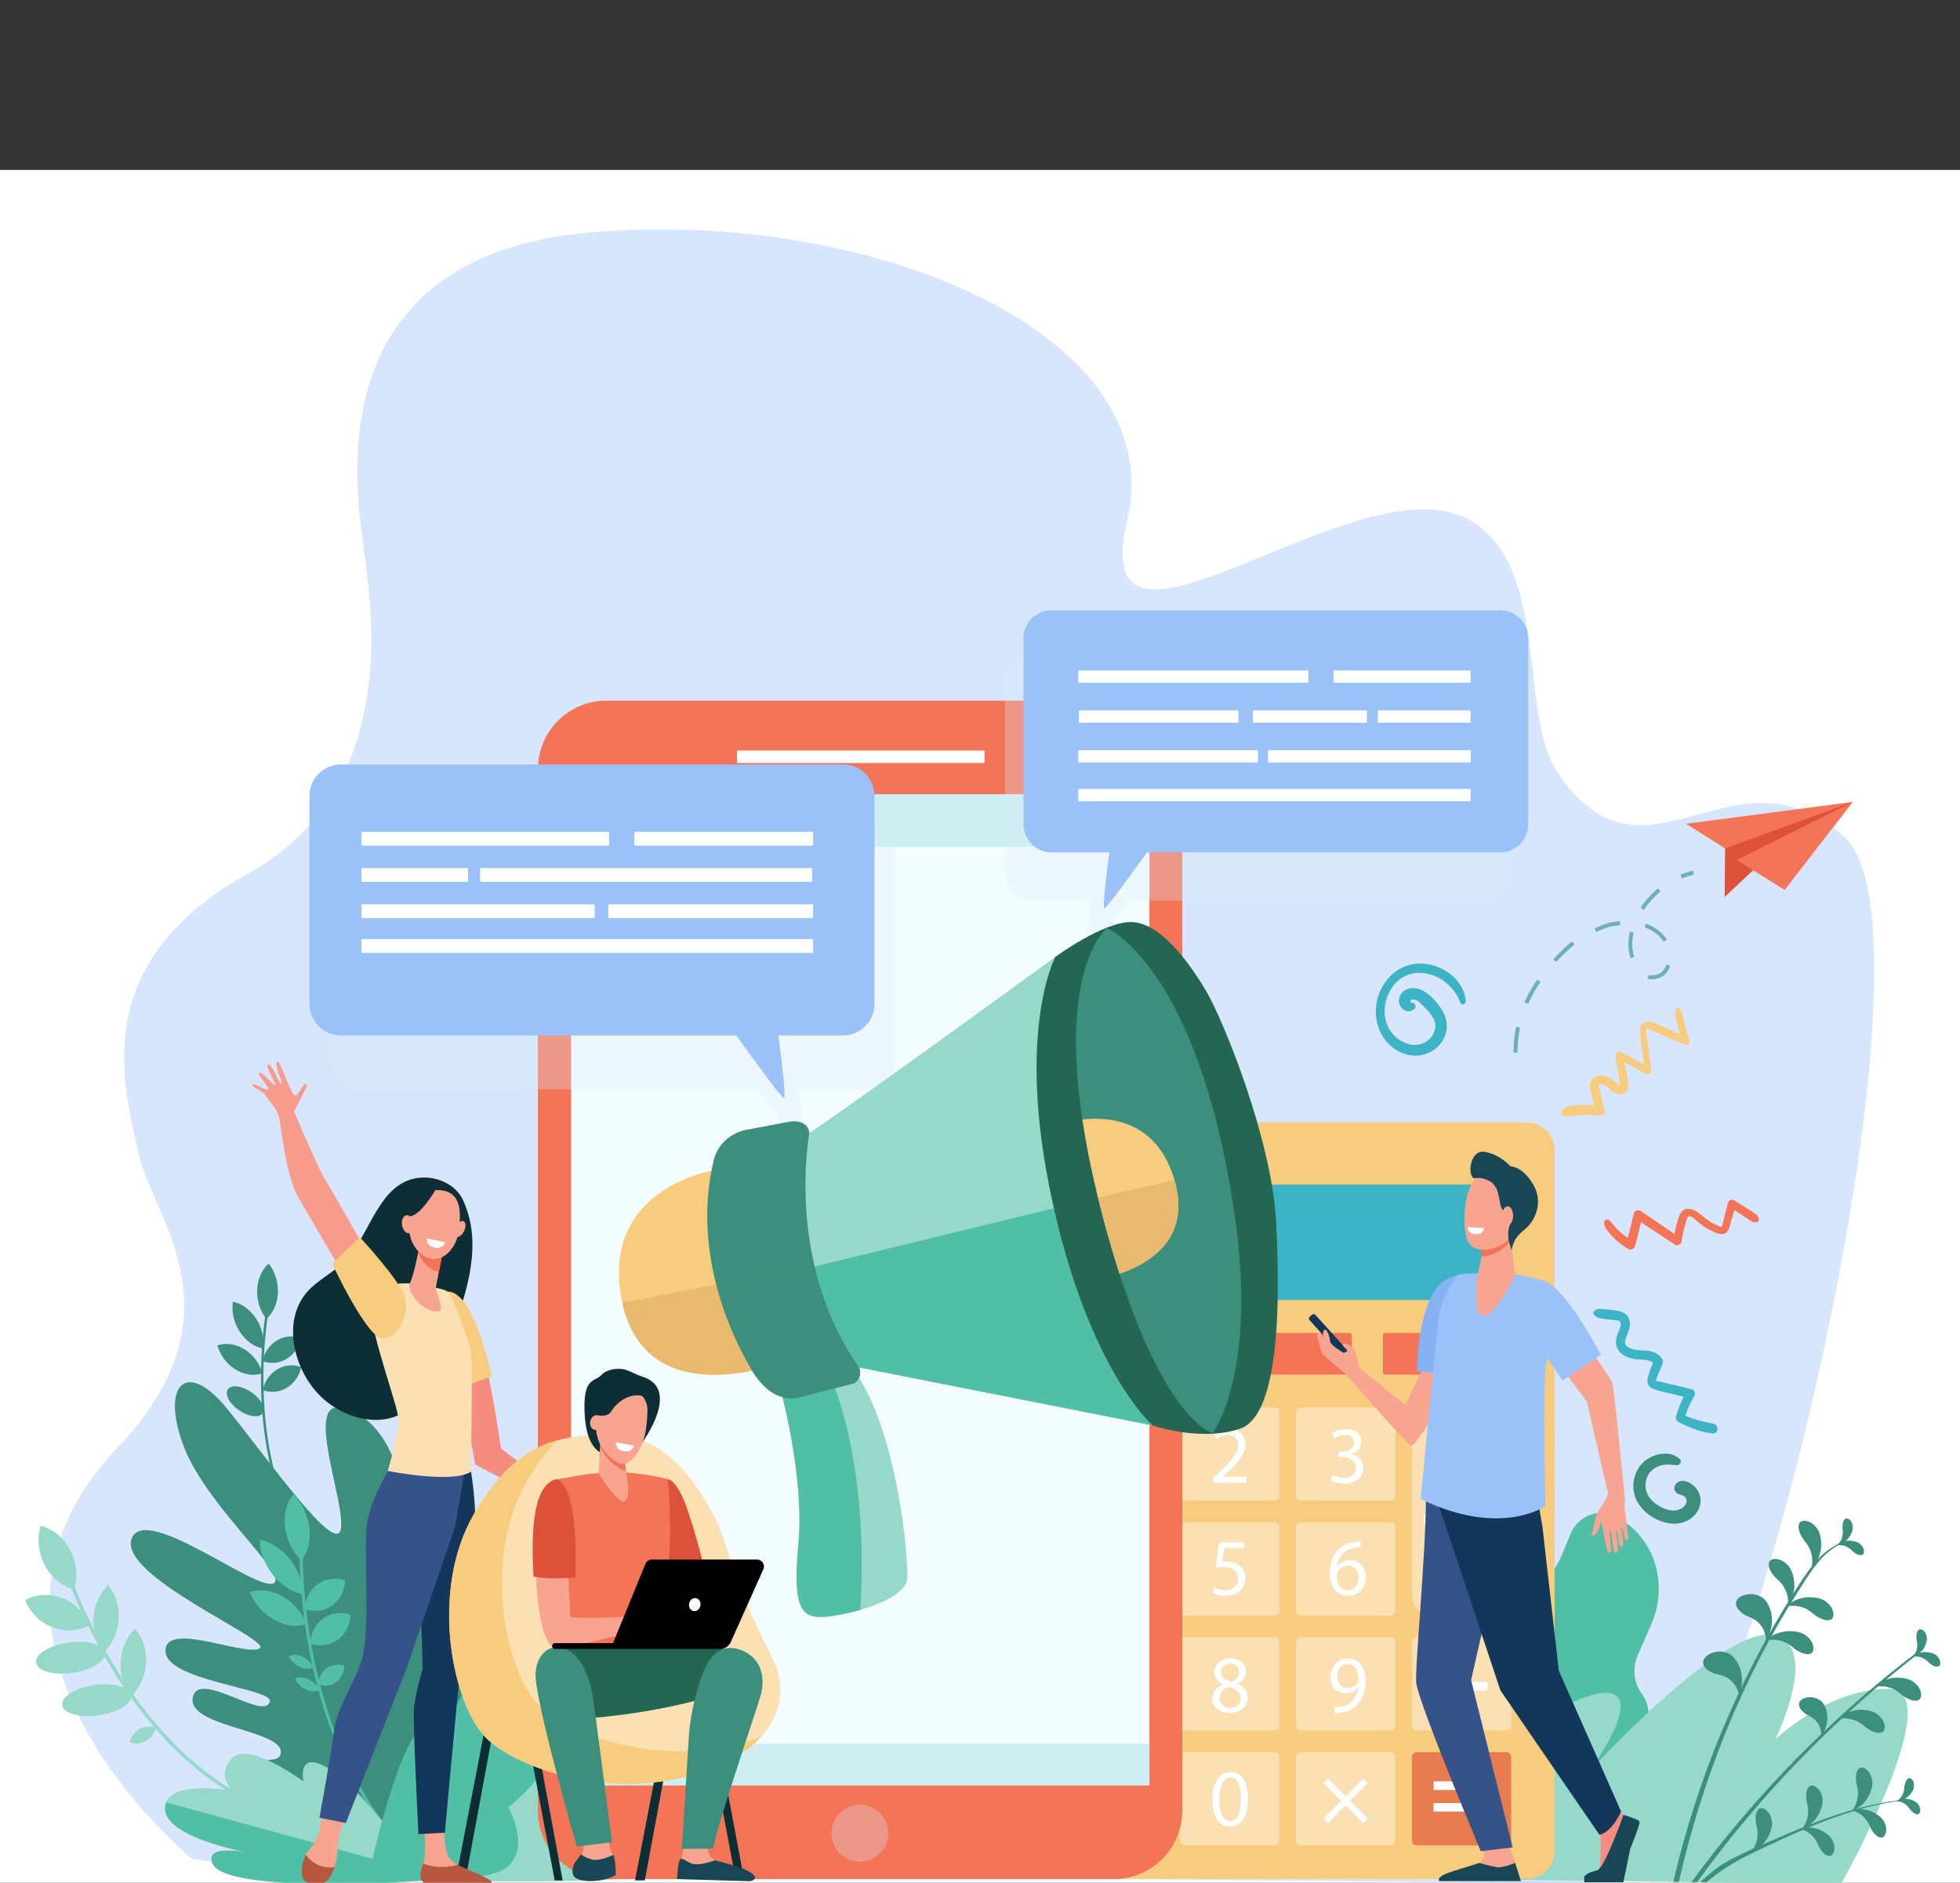 <?xml version="1.0" encoding="UTF-8"?>
<!-- Generator: Adobe Illustrator 25.3.1, SVG Export Plug-In . SVG Version: 6.00 Build 0)  -->
<svg xmlns="http://www.w3.org/2000/svg" xmlns:xlink="http://www.w3.org/1999/xlink" version="1.1" id="Layer_1" x="0px" y="0px" viewBox="0 0 2670 2565" style="enable-background:new 0 0 2670 2565;" xml:space="preserve">
<rect x="0" y="0" width="2670" height="2565" fill="#333333" stroke="none"/>
<style type="text/css">
	.st0{fill:#FFFFFF;}
	.st1{opacity:0.4;fill:#9BC1F9;}
	.st2{fill:#3C8F7C;}
	.st3{fill:#96D9C9;}
	.st4{fill:#50BFA5;}
	.st5{fill:#0E2E35;}
	.st6{fill:#F7CC7F;}
	.st7{fill:#F47458;}
	.st8{fill:#3CB4C5;}
	.st9{fill:#F79C8D;}
	.st10{fill:#F48C7F;}
	.st11{fill:#F7A491;}
	.st12{fill:#13375B;}
	.st13{fill:#355389;}
	.st14{fill:#FAE0B2;}
	.st15{fill:#B75742;}
	.st16{opacity:0.5;fill:#3CB4C5;}
	.st17{fill:#E87B50;}
	.st18{fill:#F3FCFF;}
	.st19{opacity:0.3;fill:#DAEEF7;}
	.st20{opacity:0.2;fill:#3CB4C5;}
	.st21{fill:#9BC1F9;}
	.st22{fill:#E8BA70;}
	.st23{fill:#256653;}
	.st24{opacity:0.3;fill:#3C8F7C;}
	.st25{fill:#DD513A;}
	.st26{fill:#6DB1B5;}
	.st27{fill:#86B1F2;}
	.st28{fill:#184655;}
	.st29{fill:#F8A492;}
</style>
<rect x="-120" y="231.5" class="st0" width="3161" height="2376"></rect>
<g>
	<path class="st1" d="M804.3,316.6c386-33.3,790.7,140.3,731.2,391.9c-59.5,251.7,318-89.4,468.7,1.3   c107.3,64.6,64.4,261.2,116.3,340.5c119,181.7,240.6-47.1,392.1,90.2c151.4,137.3-158.6,1418.5-316.8,1425.6l-1804.2-16.3   L262,2532.5c0,0-358.1-291.4-101.9-560.3c173.2-181.8,48.6-313.8,29.7-397c-21.6-95.6-72.1-262.4,147.8-384.9   s163.1-388.9,157.7-444.1C489.9,691,418.3,349.9,804.3,316.6L804.3,316.6z"></path>
	<g>
		<g>
			<path class="st2" d="M420,2112.2c-48.1-71.7-59.7-159.9-61-221.3c-1.4-66.6,8.7-116.9,8.8-117.4l-3.3-1.1     c-0.1,0.5-10.3,51.2-8.9,118.3c1.3,62,13.1,151.1,61.7,223.7L420,2112.2z"></path>
		</g>
		<g>
			<path class="st2" d="M378.6,1760.9c-0.6,15.1-6.6,28-15.6,36.1c-8.3-10.2-13.3-24.4-12.7-39.5c0.6-15.1,6.6-28,15.6-36.1     C374.2,1731.6,379.1,1745.8,378.6,1760.9z"></path>
		</g>
		<g>
			<path class="st2" d="M349.1,1796.8c8.2,12.8,11.1,27.5,9.1,40.5c-11.9-2.5-23.6-10.6-31.8-23.4c-8.2-12.8-11.1-27.5-9.1-40.5     C329.2,1775.9,340.9,1784,349.1,1796.8z"></path>
		</g>
		<g>
			<path class="st2" d="M333.1,1838.3c12.3,7.6,20.8,19.7,24.4,32.7c-11.3,3.8-24.7,2.2-36.9-5.4c-12.3-7.6-20.8-19.7-24.4-32.7     C307.4,1829.2,320.9,1830.7,333.1,1838.3z"></path>
		</g>
		<g>
			
				<ellipse transform="matrix(0.568 -0.823 0.823 0.568 -1426.71 1099.893)" class="st2" cx="334.2" cy="1908.8" rx="14.9" ry="28.7"></ellipse>
		</g>
		<g>
			<path class="st2" d="M377.3,1826.2c10.4-6.3,22.4-7,32.7-3.1c-2.3,11.5-9.1,21.9-19.6,28.2c-10.4,6.3-22.4,7-32.7,3.1     C360,1842.9,366.8,1832.5,377.3,1826.2z"></path>
		</g>
		<g>
			<path class="st2" d="M377.5,1865.6c10.4-6.3,22.4-7,32.7-3.1c-2.3,11.5-9.1,21.9-19.6,28.2c-10.4,6.3-22.4,7-32.7,3.1     C360.3,1882.4,367.1,1871.9,377.5,1865.6z"></path>
		</g>
	</g>
	<g>
		<g>
			<path class="st3" d="M370.4,2464.2C269.7,2427.5,199.2,2340,157.8,2273c-44.9-72.7-66.2-137.5-66.4-138.2l-4.5,1.8     c0.2,0.7,21.7,66,66.9,139.2c41.8,67.6,113,156.1,215.1,193.2L370.4,2464.2z"></path>
		</g>
		<g>
			<path class="st3" d="M95.3,2111.2c9.2,17.3,10.8,36.9,5.9,54c-16-3.9-30.9-15.2-40.1-32.5c-9.2-17.3-10.8-36.9-5.9-54     C71.2,2082.6,86.1,2094,95.3,2111.2z"></path>
		</g>
		<g>
			<path class="st3" d="M85.4,2177.4c17.5,6.9,30.4,20.7,36.6,36.9c-15,7.9-33.5,9.3-51.1,2.4c-17.5-6.9-30.4-20.7-36.6-36.9     C49.4,2171.9,67.9,2170.5,85.4,2177.4z"></path>
		</g>
		<g>
			
				<ellipse transform="matrix(0.99 -0.141 0.141 0.99 -317.746 36.189)" class="st3" cx="96.3" cy="2258.4" rx="47.4" ry="20.8"></ellipse>
		</g>
		<g>
			
				<ellipse transform="matrix(0.99 -0.141 0.141 0.99 -325.558 41.783)" class="st3" cx="131.8" cy="2316.3" rx="47.4" ry="20.8"></ellipse>
		</g>
		<g>
			<path class="st3" d="M127.2,2205.5c1-18.3,8.6-34.7,19.8-46c10,10.9,15.7,27.1,14.7,45.4c-1,18.3-8.6,34.7-19.8,46     C131.9,2240,126.1,2223.7,127.2,2205.5z"></path>
		</g>
		<g>
			<path class="st3" d="M164.3,2265.3c0.8-18.3,8.1-34.9,19.2-46.3c10.1,10.7,16.2,26.8,15.4,45.1c-0.8,18.3-8.1,34.9-19.2,46.3     C169.5,2299.7,163.5,2283.6,164.3,2265.3z"></path>
		</g>
		<g>
			<path class="st3" d="M190.6,2355.3c7.2-3.8,15-3.9,21.7-1c-2,7.5-7,14.1-14.1,17.9c-7.2,3.8-15,3.9-21.7,1     C178.5,2365.7,183.4,2359.1,190.6,2355.3z"></path>
		</g>
	</g>
	<path class="st2" d="M612.1,2367.1c0,0,78.4-173,52.2-211.6c-36.2-53.3-81.2,110.4-83.4,96c-20.7-135.9-16.4-307.2-113.4-333.2   c-55.1-14.8,3.6,128-3.2,164.8c-6.8,36.8-98.5-94.5-155-164c-56.5-69.5-91.1-31.1-58.3,53.1c31.7,81.5,146.3,177,120.7,185.2   c-25.7,8.2-169.6-105.4-191.3-63.5c-26.6,51.3,195.1,141.9,172.9,152.1c-22.2,10.2-127.9-37.8-127.9,3.1s146,51.1,142.2,68.7   c-6.1,28.6-97.8-44.6-105-4.9c-7.3,40.6,124.5,43.7,119.9,75.4c-2.6,18.3-35.8-0.9-41.8,24.2c-13.7,57.2,194,137.4,194,137.4   L612.1,2367.1z"></path>
	<path class="st3" d="M746.8,2405.2c31.5,14.8,23,51.4,23,51.4s85.5-66.7,117.4-27.8c32,39,15.2,115.3-22.3,127.7   c-37.5,12.4-363.5,3.7-363.5,3.7S718.4,2391.9,746.8,2405.2z"></path>
	<g>
		<g>
			<g>
				<path class="st4" d="M530.4,2499.3l3-2.6c-68.5-83.4-97.7-188-110.2-261.1c-13.5-79.3-10.8-139.5-10.8-140.1l-4.2-0.7      c0,0.6-2.8,61.3,10.8,141C431.7,2309.5,461.2,2415,530.4,2499.3z"></path>
			</g>
			<g>
				<path class="st4" d="M421.6,2082.3c2,18-2.6,33.6-11.6,43.6c-11.5-11.8-19.8-28.5-21.8-46.5c-2-18,2.6-33.6,11.6-43.6      C411.3,2047.6,419.6,2064.3,421.6,2082.3z"></path>
			</g>
			<g>
				<path class="st4" d="M394.9,2124.2c11.7,14.9,17.8,32.3,17.8,47.8c-14.2-2.5-29.3-11.7-41-26.5c-11.7-14.9-17.8-32.3-17.8-47.8      C368.1,2100.2,383.2,2109.4,394.9,2124.2z"></path>
			</g>
			<g>
				<path class="st4" d="M383.9,2174.3c15.5,8.6,27.6,22.7,34.1,37.9c-12.4,4.9-28.2,3.6-43.7-4.9c-15.5-8.6-27.6-22.6-34.1-37.9      C352.5,2164.5,368.3,2165.8,383.9,2174.3z"></path>
			</g>
			<g>
				<path class="st4" d="M411.7,2256.8c6.7,3.1,12.2,8.7,15.3,14.9c-5,2.5-11.6,2.5-18.3-0.6c-6.7-3.1-12.2-8.7-15.3-14.9      C398.4,2253.7,405,2253.7,411.7,2256.8z"></path>
			</g>
			<g>
				<path class="st4" d="M420.1,2287.6c6.7,3.1,12.2,8.7,15.3,14.9c-5,2.5-11.6,2.5-18.3-0.6c-6.7-3.1-12.2-8.7-15.3-14.9      C406.8,2284.4,413.4,2284.5,420.1,2287.6z"></path>
			</g>
			<g>
				<path class="st4" d="M432.8,2158.1c11-7.9,24.6-9.3,37.3-5.1c-0.6,13.7-6.6,26.5-17.6,34.3c-11,7.9-24.6,9.3-37.3,5.1      C415.8,2178.7,421.8,2166,432.8,2158.1z"></path>
			</g>
			<g>
				<path class="st4" d="M440.1,2205c11-7.9,24.6-9.3,37.3-5.1c-0.6,13.7-6.6,26.5-17.6,34.3s-24.6,9.3-37.3,5.1      C423.1,2225.6,429.1,2212.9,440.1,2205z"></path>
			</g>
			<g>
				<path class="st4" d="M444.9,2272.7c7.1-5.1,16-6,24.3-3.3c-0.4,8.9-4.3,17.2-11.4,22.4c-7.1,5.1-16,6-24.3,3.3      C433.9,2286.2,437.8,2277.9,444.9,2272.7z"></path>
			</g>
		</g>
	</g>
	<path class="st4" d="M582.1,2561.9c0,0-100.1-128.6-142-148.2c-44.6-21-5.9,51.7-5.9,51.7s-95.4-93.7-117.8-70.3   c-22.4,23.4,1.5,45.3,1.5,45.3s-79.9-14.8-91.5,15.1c-17.9,46,113.4,68.8,113.4,68.8s-62.9-13.8-50.3,14.7   C308.5,2581.9,582.1,2561.9,582.1,2561.9z"></path>
	<path class="st3" d="M226.4,2455.5c11.6-29.9,91.5-15.1,91.5-15.1s-23.9-21.9-1.5-45.3c22.4-23.4,97,31.8,97,31.8   s-11.6-50.8,44.5-10.8c40.1,28.5,117.4,134.9,117.4,134.9L226.4,2455.5z"></path>
	<g>
		<g>
			<path class="st4" d="M501.4,2560c0,0,159.5,11.3,190.6-17.3c31.1-28.6,0.2-80.3,0.2-80.3s54.7-43.3,53.9-71.5     c-0.9-28.3-36.5-13.9-36.5-13.9s60.5-77.8,46.1-92.6c-26.7-27.6-96.6,53.3-96.6,53.3s20.7-38.5-1.1-44.6     c-33-9.2-57.3,85.7-57.3,85.7s6.2-37.5-16.6-32.5C543.4,2355.2,501.4,2560,501.4,2560z"></path>
		</g>
	</g>
	<polygon class="st5" points="633.9,2561.8 620.6,2561.8 670.4,2303.2 681.5,2305.3  "></polygon>
	<path class="st4" d="M2126.9,2120.2l12.9-31.2c10-23,35.6-33.9,57.1-24.5l0,0c54.3,23.8,77.9,90,52.7,147.9l-18.4,42.3   c-8.1,18.5-5.3,38.9,5.6,53.3c9.9,13.1,11.5,31.2,4.6,47l-9.7,22.3c-10.5,24.2-31,42-55.2,49.4c-14.2,4.3-26.7,15-33.3,30.2   l-13.7,31.6c-15.2,34.9-54.1,51.6-86.8,37.3l-18.7-8.2c-32.8-14.4-47-54.3-31.8-89.2l0,0c24.6-41.8,22.6-72.9,13.9-94.1   c-12.8-31.1-12.7-66.9,1.2-98.7l1.9-4.5c14.6-33.6,42.8-58.7,76.5-69.4C2100.5,2156.9,2116,2145.3,2126.9,2120.2z"></path>
	<path class="st3" d="M1892.9,2558.9c26.4-34.3,172.8-216.4,267-247c104-33.8,6,100.4,6,100.4s184.5-202.5,252.2-184.2   c62.1,16.7,0,142.2,0,142.2s69.9-69.5,154.7-69.5c82.5,0-57.3,252.7-64.8,265.9L1892.9,2558.9z"></path>
	<g>
		<g>
			<path class="st2" d="M2448.8,2169.2c-75.4,118.1-130.3,255.2-161.8,394.7l-7.5-0.1c31.3-136.5,88.2-274.7,163.4-392.7     c17.5-27.4,36.4-60,69.1-70.7c0.6-0.2,0.9,0.8,0.3,1C2482.5,2112.7,2465.2,2143.5,2448.8,2169.2z"></path>
		</g>
		<g>
			<path class="st2" d="M2304.2,2564.1c84.2-115,187.6-222.4,309.4-314.8c1.2-0.9,2.9,1.2,1.6,2.1     c-115.5,89.1-217.3,193.8-303.3,312.7L2304.2,2564.1z"></path>
		</g>
		<path class="st2" d="M2455.7,2095.9c1.9,2.9,9.4,10.3,11.6,20.1c2.9,9.3,0.6,21,0.4,20.6c-0.6,0.2,8.6-7.5,11.5-19.9    c3.7-11.8,1.1-28.3-3.5-33.7c-8-12.3-21.9-13.6-24.6-7.6C2448.2,2081.3,2451.8,2089.4,2455.7,2095.9z"></path>
		<path class="st2" d="M2473.7,2201.4c-2.8-2-10.1-9.6-19.8-12c-9.2-3.1-20.9-1-20.5-0.8c-0.2,0.6,7.7-8.5,20-11.1    c11.9-3.5,28.2-0.6,33.5,4.2c12.1,8.2,13.1,22.2,7.1,24.8C2488.1,2209.2,2480.1,2205.4,2473.7,2201.4z"></path>
		<path class="st2" d="M2446.5,2247.6c-2.8-2-10.1-9.6-19.8-12c-9.2-3.1-20.9-1-20.5-0.8c-0.2,0.6,7.7-8.5,20-11.1    c11.9-3.5,28.2-0.6,33.5,4.2c12.1,8.2,13.1,22.2,7.1,24.8C2460.9,2255.4,2452.9,2251.6,2446.5,2247.6z"></path>
		<path class="st2" d="M2543.6,2354.8c-2.8-2-10.1-9.6-19.8-12c-9.2-3.1-20.9-1-20.5-0.8c-0.2,0.6,7.7-8.5,20-11.1    c11.9-3.5,28.2-0.6,33.5,4.2c12.1,8.2,13.1,22.2,7.1,24.8C2558,2362.7,2550,2358.8,2543.6,2354.8z"></path>
		<path class="st2" d="M2593.2,2311c-2.8-2-10.1-9.6-19.8-12c-9.2-3.1-20.9-1-20.5-0.8c-0.2,0.6,7.7-8.5,20-11.1    c11.9-3.5,28.2-0.6,33.5,4.2c12.1,8.2,13.1,22.2,7.1,24.8C2607.6,2318.8,2599.6,2315,2593.2,2311z"></path>
		<path class="st2" d="M2417.6,2148.2c2.4,2.5,10.9,8.7,14.6,18.1c4.4,8.7,3.9,20.6,3.6,20.2c-0.5,0.3,7.3-8.8,8.2-21.5    c1.8-12.3-3.3-28.1-8.8-32.8c-9.8-10.9-23.7-9.9-25.4-3.6C2407.9,2135,2412.7,2142.4,2417.6,2148.2z"></path>
		<path class="st2" d="M2377.6,2200.6c3.4,1.8,15.1,5,21.1,13.9c6.7,7.9,7.5,21.3,7.1,21c-0.6,0.6,8.4-13,8-27.5    c0.8-14.5-7.7-29.9-15.3-32.8c-14-7.9-31.9-0.9-33.4,6.9C2363.4,2190.1,2370.6,2196.2,2377.6,2200.6z"></path>
		<path class="st2" d="M2335.5,2280c3.6,1.2,15.8,2.4,23.1,10.1c7.9,6.6,11,19.7,10.5,19.5c-0.5,0.7,6.1-14.2,3.3-28.4    c-1.6-14.4-12.6-28.2-20.6-29.7c-15.1-5.5-31.6,4.5-31.7,12.5C2319.7,2272,2327.8,2276.9,2335.5,2280z"></path>
		<path class="st2" d="M2460.1,2335.3c2.6,1.7,12,5,16.3,12.5c5,6.8,4.9,17.8,4.6,17.5c-0.5,0.4,7.6-10.1,8.1-21.9    c1.5-11.7-4.6-24.8-10.6-27.5c-10.9-7.3-25.9-2.5-27.5,3.7C2449.2,2325.9,2454.7,2331.4,2460.1,2335.3z"></path>
		<path class="st2" d="M2525,2114.5c-1.6-1.3-5.6-6.1-11.2-8c-5.3-2.3-12.3-1.5-12.1-1.4c-0.2,0.3,4.9-4.7,12.3-5.7    c7.2-1.5,16.7,0.9,19.7,3.9c6.8,5.4,6.8,13.7,3.1,15C2533.2,2119.8,2528.6,2117.2,2525,2114.5z"></path>
		<path class="st2" d="M2509.9,2080.8c0.1,2.1,1.4,8.2-0.6,13.8c-1.5,5.6-6.3,10.7-6.3,10.4c-0.4-0.1,6.7-1,12-6.3    c5.6-4.8,9.5-13.8,8.9-18c-0.1-8.7-6.7-13.7-9.9-11.6C2510.7,2071.1,2510,2076.3,2509.9,2080.8z"></path>
		<path class="st2" d="M2628.9,2266.3c-1.6-1.3-5.6-6.1-11.2-8c-5.3-2.3-12.3-1.5-12.1-1.4c-0.2,0.3,4.9-4.7,12.3-5.7    c7.2-1.5,16.7,0.9,19.7,3.9c6.8,5.4,6.8,13.7,3.1,15C2637.1,2271.6,2632.5,2269,2628.9,2266.3z"></path>
		<path class="st2" d="M2610.7,2232.3c0.2,2,2.1,8,0.6,13.8c-1,5.7-5.4,11.2-5.4,10.9c-0.4,0,6.6-1.6,11.5-7.3    c5.2-5.2,8.3-14.6,7.4-18.7c-0.8-8.7-7.8-13.1-10.8-10.8C2610.7,2222.5,2610.4,2227.8,2610.7,2232.3z"></path>
	</g>
	<path class="st2" d="M2528.6,2428.2c0.5,3.2,3.8,12.4,1.8,21.5c-1.2,9-7.7,17.8-7.8,17.4c-0.6,0,10.2-2.9,17.4-12.1   c7.8-8.5,12.1-23.3,10.3-29.7c-1.8-13.5-13-20-17.6-16.1C2528,2413,2527.9,2421.2,2528.6,2428.2z"></path>
	<path class="st2" d="M2460.8,2452.6c0.5,3.2,3.8,12.4,1.8,21.5c-1.2,9-7.7,17.8-7.8,17.4c-0.6,0,10.2-2.9,17.4-12.1   c7.8-8.5,12.1-23.3,10.3-29.7c-1.8-13.5-13-20-17.6-16.1C2460.2,2437.4,2460.1,2445.6,2460.8,2452.6z"></path>
	<path class="st2" d="M2391.9,2483.4c0.5,3.2,3.8,12.4,1.8,21.5c-1.2,9-7.7,17.8-7.8,17.4c-0.6,0,10.2-2.9,17.4-12.1   c7.8-8.5,12.1-23.3,10.3-29.7c-1.8-13.5-13-20-17.6-16.1C2391.3,2468.2,2391.2,2476.4,2391.9,2483.4z"></path>
	<path class="st2" d="M2548.9,2491.8c-1.4-2.6-4.1-11.2-10.6-16.8c-5.9-5.9-15.6-8.8-15.4-8.5c-0.4,0.3,9.1-3.5,19.6-0.8   c10.4,1.9,21.8,10.4,24.1,16.1c6.1,10.9,1.6,22-4,21.7C2556.9,2503.3,2552.2,2497.3,2548.9,2491.8z"></path>
	<path class="st2" d="M2478.3,2516.8c-1.4-2.6-4.1-11.2-10.6-16.8c-5.9-5.9-15.6-8.8-15.4-8.5c-0.4,0.3,9.1-3.5,19.6-0.8   c10.4,1.9,21.8,10.4,24.1,16.1c6.1,10.9,1.6,22-4,21.7C2486.3,2528.4,2481.7,2522.4,2478.3,2516.8z"></path>
	<path class="st2" d="M2602.6,2466c-1.2-1.5-4-6.5-8.9-9.1c-4.5-2.9-11-3.5-10.8-3.3c-0.2,0.3,5.3-3.4,12.2-3.1   c6.8-0.2,15.1,3.6,17.3,6.9c5.3,6.1,3.9,13.6,0.3,14.2C2609.1,2472.2,2605.4,2469,2602.6,2466z"></path>
	<path class="st2" d="M2594.4,2432.7c-0.3,1.9-0.1,7.7-2.8,12.5c-2.3,4.9-7.5,8.7-7.5,8.4c-0.3-0.1,6.3,0.2,12-3.8   c5.9-3.4,10.9-11,11.1-14.9c1.4-7.9-3.8-13.6-7.1-12.2C2596.8,2424,2595.3,2428.6,2594.4,2432.7z"></path>
	<path class="st6" d="M2179.3,1520c4.1,0.5,7.7-4.1,6.6-8c-1.7-6.2-3.2-12.5-4.8-18.7c-3.5-13.8-4.1-14.2-3.1-15.4   c2.3-2.8,7.9,0.5,9.8,1.8c4.3,3.1,7.9,7.2,12.8,9.4c9.6,4.2,19-1.2,17.5-12.2c-1.4-10-3.4-20-5.5-30c10,5.3,19.8,11,29.9,16.2   c3.6,1.8,7.2-0.8,6.7-4.7c-1.1-8.8-4.2-34.8-5.3-43.4c-0.3-2.2-2.8-12.4-0.5-13.6c2-1,8.7,3.2,10.3,3.9c8.9,4.1,12,5.4,41.2,18.1   c3.5,1.5,7.9-2.5,6.7-6.1c-12.3-35.8-7.8-37.4-14.1-43.7c-1.4-1.4-3.3-0.8-4.1,0.9c-2,4.2-2.2,5.4,1.6,21.8c1,4.2,2.1,8.5,3.2,12.7   c-35.1-16.1-43.5-21-50.9-14.2c-5.1,4.7-3.9,6.7,2.2,56c-10.2-6.2-20.7-11.6-31.2-17.4c-4-2.2-8.3,0.9-7.6,5.4   c5.3,35.8,6.9,36.5,6.5,39.8c0,0.1,1.8,1.1-1,0c-4.7-1.9-11.6-11.6-21.2-13.3c-8.5-1.5-18.3,2.9-19.1,12.4   c-0.5,5.5,0.9,7.9,5.5,28.1c-10.2-1-20.4-0.7-31.3,0.8c-4.7,0.7-7.7,1.7-11.5,4.7c-3,2.5-1.9,8.3,2,9.2   C2141.5,1523.2,2148.7,1516.2,2179.3,1520z"></path>
	<path class="st7" d="M2290.7,1691.2c1.4-9.6,3.4-18.7,6.5-28.3c0.6-1.8,1.3-5.3,3.5-5.9c5.3-1.4,9.6,8.2,25.6,17   c6.9,3.8,20.9,12.3,27.1,3.4c3.2-4.6,4-11.4,5.6-16.7c1.2-4,2.5-8,3.8-12c25.4,16.1,23.3,17.2,30.4,16.4c1.8-0.2,3.4-2.5,2.9-4.3   c-1.9-6.8-1.7-4.9-33.5-25.5c-2.9-1.9-7.5-0.8-8.5,2.8c-1.6,5.4-7.5,30.5-8.7,33.5c-0.2-0.3-1.6-0.4-1.9-0.5   c-11.5-3.8-19.9-10.9-29.2-18.4c-7.6-6.1-19.2-9.7-25.2,0.6c-3.2,5.5-6.3,18.1-8.2,27.8c-15.3-10.4-30.5-21-45.8-31.3   c-3-2-8.5-1-9.4,3.1c-2.5,11.2-5.4,22.4-8.4,33.5c-9-6.2-16.9-13.8-23.6-22.5c-4.9-6.4-15.5,0-2,15.3c7.3,8.8,16,16.2,25.8,22.2   c3.3,2,8.2,1,9.4-3.1c3.3-10.9,6.1-22,8.6-33.1c15.3,10.2,30.8,20.2,46.1,30.4C2285.4,1698,2290.1,1695.5,2290.7,1691.2z"></path>
	<path class="st8" d="M2283.2,1929.8c-0.9,3.4,0.6,6.2,3.6,7.7c14.7,7.4,29.6,13.4,46,15.4c8.5,1,9.2-11.9,1-13.4   c-12.8-2.4-25.8-5.5-37.9-10.8c3.1-9.2,7-18.1,12-26.4c1.9-3.2,1-8.4-3.1-9.5c-10.1-2.7-48.6-11.8-49.1-11.5c0.1-0.1,0.2-0.3,0.3-1   c0.5-4.3,7.5-17.1,9-23.4c1.7-7.1-6.8-12.4-12.3-14.7c-11.1-4.5-26.3,0-36.1-7.8c-9.5-7.5,7.6-20.7,2.9-36.5   c-3.7-12.1-16-12.5-35.2-14.4c-4.7-0.5-9.3-0.9-12.8,2.8c-0.9,0.9-1.4,2.5-0.7,3.7c3.9,6.7,11.2,6.4,28.5,8.5   c2.2,0.3,6.1,0.1,7.6,2.2c4.7,7-8.7,18.6-4.9,32.8c3,11.1,14,16.2,24.1,18c7.9,1.4,18.7-0.3,25.7,4.8c-2.4,6.5-5,13.1-6.9,19.8   c-2.1,7.3,0.1,13.5,7.3,16.2c7.9,3.1,16.6,4.5,24.8,6.5c5.5,1.4,11,2.8,16.5,4.1C2289.3,1911.5,2285.8,1920.4,2283.2,1929.8z"></path>
	<path class="st8" d="M1963.1,1374c-32.7-48.4-64.3-23-56.2-4.6c3.5,7.9,12.8,11.2,19.7,5.5c3.2-2.6,1.5-9-2.9-8.9   c-3.7,0.1-3.3-4,0.7-4.4c5.4-0.6,10.2,4.7,13.7,8.2c8.2,8,18.9,18.3,16.9,31c-2.9,18.9-27.1,32.6-51.3,13.9   c-34.9-27-13.8-91,31.2-89.3c24.5,0.9,46.1,17.9,54.5,40.8c1.6,4.5,7.8,1.6,7.4-2.5c-2.9-31.1-35.2-52.3-64.9-50.9   c-30.5,1.4-52.9,26.5-57.1,55.8c-4.5,30.8,13.5,62.8,45.2,68.8C1954.6,1444,1986,1407.8,1963.1,1374z"></path>
	<path class="st2" d="M2310.4,2027.3c-5.6-7-19.3-14.4-26.9-6.2c-3.5,3.8-3.9,9.7,0.7,13c4.6,3.2,10.1,1.9,12.7,7.7   c2.2,5-1.6,10.2-5.7,12.9c-12.7,8.2-31.6-1.1-41-10.5c-14.9-15-10.4-41.4,12.4-47.8c7.1-2,14.4-0.8,21.6-0.3c4,0.2,7.6-5.2,4.2-8.3   c-12.9-12.2-34.7-7.9-47.5,2.3c-13.5,10.8-18.9,30.2-14.2,46.7c5.2,18.4,22.7,32,40.5,37.1   C2304.3,2084.3,2328.6,2050.1,2310.4,2027.3z"></path>
	<g>
		<path class="st5" d="M643.4,1703.6c1-23.8-2.5-47.3-13.1-69.5c-9.1-19.1-31.6-29.9-52.1-29.9c-65.2-0.1-73.5,86.7-115,120.2    c-12.7,10.2-26.9,18.6-38.9,29.6c-44.3,40.7-24.3,116.1,16.3,151.9c28.2,24.8,72.6,38.9,107.4,19.5c18.2-10.1,32-26.9,41.8-45.3    c13.9-26.1,22.9-56.3,32.8-84.2C633.2,1766.1,642.1,1735.2,643.4,1703.6z"></path>
		<path class="st9" d="M503.6,1713.4c0,0-47.9-86.1-59.5-104.4c-11.6-18.3-42-91-43.1-93.9c-1.1-2.9,20.9-37.3,16-38.5    c-4.9-1.2-10.3,18.1-15.6,15.8c-5.2-2.3-20.5-48.8-23.5-46.5c-5.6,4.3,8.2,28.9,5.3,30.4c-3,1.5-12-27-17.8-26.2    c-5.8,0.8,11.1,26.2,9.5,28.4c-1.6,2.2-19.2-21.6-22.4-16.5c-1.7,2.8,16.2,20.8,12.7,22.5c-3.4,1.7-19.4-10-21.1-6.6    c-1.7,3.4,14.7,8,19.7,17c4.9,9.1,13.3,13,16.8,29.8c3.5,16.8,8.7,77.6,26.5,107.9c17.8,30.3,56.9,97.4,56.9,97.4L503.6,1713.4z"></path>
		<path class="st10" d="M756.9,2030.3l-74.4-57c0,0-7.5-53.2-17.5-100.3c-12.6,3.6-23.9,13.4-36.5,16.9l18.9,105.6L745,2046    l27.6,35.5l6.3-36.5L756.9,2030.3z"></path>
		<path class="st6" d="M654,1818.9c-20.4-62-43.1-59.3-43.1-59.3l17.6,130.3c12.6-3.4,28.9-11.1,41.5-14.7    C665.8,1855.6,659,1834.2,654,1818.9z"></path>
		<path class="st11" d="M439.6,2470.4c0,0-4.6,32-12.5,42.4c-2.7,3.5-7.5,7.9-10.7,14.1c-4.9,9.8-2.2,24.3,1.4,32.3    c1.9,4.1-0.1,4.1,4.1,5.4c12.6,3.9,26.1-2.7,31.5-14.9c3-6.8,5.6-15.9,6.2-27.3c1.3-29.1,10.3-43.9,10.3-43.9L439.6,2470.4z"></path>
		<path class="st11" d="M577.8,2485.1c0,0,2.8,36.1,0.5,47.9c-1.2,6.3-8.1,19.2-4.9,25.1c3.1,5.9,6.7,7.4,6.7,7.4l81.6,1.3    c4.4,0.1,1.5-2.8-2.1-5.5c-5.9-4.3-10.6-7.2-29.3-16.3c-1.2-0.6-5.7-3.4-7.3-4.4c-4.1-2.5-8.2-6.4-11.7-10.4    c-5.9-6.6-6.4-38.4-6.4-38.4L577.8,2485.1z"></path>
		<path class="st12" d="M641.6,2004.8c0,0,10.3,58.7,3.5,97.1c-6.7,38.5-39.1,394.9-39.1,394.9l-36,2c0,0-7.5-148.9-6.2-169.6    c1.3-20.7,12-55.4,12-55.4l-3.6-120.2l45.4-157.9L641.6,2004.8z"></path>
		<path class="st13" d="M535.8,1992.5c0,0-28.3,42.9-35.1,78.4c-6.7,35.5,5,144.6-8,191.1c-7,25.2-33.7,64.1-37.7,96.6    c-4,32.5-19.9,117.8-19.9,117.8l36,7.2l83.6-212.9l65.6-192.4l16.8-99.1L535.8,1992.5z"></path>
		<path class="st14" d="M558.8,1748.5c0,0-37.5-2.4-52.4,13.9c-14.8,16.3,32.9,145,35.6,165.7c2.7,20.7-13.8,75.8-13.8,75.8    s88.1,17.8,113.3,1.1c0,0,2.7-148.9,0-163.7c-2.7-14.8-25.2-74.9-30.6-80.9C605.6,1754.4,558.8,1748.5,558.8,1748.5z"></path>
		<path class="st11" d="M571.3,1698c0,0-0.2,1.1-0.5,3c-1.7,9.1-8.1,39.2-12.5,47.4c-5.3,10,18,41.9,40.4,38    c6.7-1.2-5.6-29.3-5-32.3c1.1-5.7,2.7-13.5,4.2-21.5c0.9-4.5,1.8-9.1,2.6-13.4c2.4-12.2,4.3-22.2,4.3-22.2L571.3,1698z"></path>
		<path class="st7" d="M570.7,1701c0.3-1.9,0.5-3,0.5-3l33.6-0.8c0,0-2,10-4.3,22.2c-0.8,4.3-1.7,8.8-2.6,13.3    c-5.2-0.8-10.6-3.3-16-8.1c-5.9-5.2-9.8-11.5-12.1-18.1C570.1,1704.3,570.5,1702.4,570.7,1701z"></path>
		<path class="st11" d="M593.9,1621.3c0,0-15.8-1.8-25.7,11.1s-20.6,52.8,4,74.4c24.6,21.7,49-2.9,52.6-28.9    C628.3,1651.9,629.7,1620.4,593.9,1621.3z"></path>
		<path class="st11" d="M632,1677.6c-2.9,5.7-7.9,8.9-11,7.1c-3.1-1.8-3.3-8-0.4-13.7c2.9-5.7,7.9-8.9,11-7.1    C634.8,1665.7,634.9,1671.8,632,1677.6z"></path>
		<path class="st5" d="M595.6,1617.1c0,0-21.1,37.9-36.2,39.7c-15.1,1.8-17.1,21.9-17.1,21.9s5.4-46.4,20.4-55.4    C577.6,1614.3,595.6,1617.1,595.6,1617.1z"></path>
		<path class="st15" d="M455.9,2543.4c-19.6,3.6-32.6-7.9-39.4-16.6c-5,9.8-7.4,24.4-3.7,32.4c3.2,7.1,12.7,6.9,20.1,7.2    c7.9,0.3,13.9-4.1,17.8-11C452.5,2552.2,454.3,2548.2,455.9,2543.4z"></path>
		<path class="st15" d="M623.1,2540.6c-21.6,5.6-37.5,1.8-46.5-1.8c-2.3,6.6-5.4,14.8-3.7,19.5c2,5.8,4.8,7.1,7.3,7.2    c19.7,0.5,72.2,1.2,87.2,1.4c2.1,0,3.3-2.4,1.9-4.1C665.6,2558.4,624.7,2541.6,623.1,2540.6z"></path>
		<path class="st11" d="M563.3,1666.3c1.2,6.7-1.2,12.9-5.5,13.8c-4.3,0.9-8.7-3.9-10-10.6s1.2-12.9,5.5-13.8    C557.6,1654.8,562.1,1659.5,563.3,1666.3z"></path>
		<path class="st6" d="M490.3,1685.5c0,0,53,57.3,60.8,80.4c7.9,23.1-7.7,56.1-29.2,57.5c-21.5,1.4-69.3-101.7-69.3-101.7    L490.3,1685.5z"></path>
	</g>
	<g>
		<path class="st6" d="M1421.3,1529.1H2080c20.9,0,37.8,16.9,37.8,37.8V2522c0,20.9-16.9,37.8-37.8,37.8h-658.6    c-20.9,0-37.8-16.9-37.8-37.8v-955.1C1383.5,1546,1400.5,1529.1,1421.3,1529.1z"></path>
		<rect x="1449.6" y="1613.9" class="st8" width="608.9" height="157.2"></rect>
		<polygon class="st16" points="1465.8,1636.5 2058.6,1636.5 2058.6,1613.9 1449.6,1613.9 1449.6,1771.1 1465.8,1771.1   "></polygon>
		<path class="st7" d="M1621.5,1872.6h-168.9c-1.6,0-2.9-1.3-2.9-2.9v-50.8c0-1.6,1.3-2.9,2.9-2.9h168.9c1.6,0,2.9,1.3,2.9,2.9v50.8    C1624.4,1871.3,1623.1,1872.6,1621.5,1872.6z"></path>
		<path class="st7" d="M1838.6,1872.6h-168.9c-1.6,0-2.9-1.3-2.9-2.9v-50.8c0-1.6,1.3-2.9,2.9-2.9h168.9c1.6,0,2.9,1.3,2.9,2.9v50.8    C1841.5,1871.3,1840.2,1872.6,1838.6,1872.6z"></path>
		<path class="st7" d="M2055.7,1872.6h-168.9c-1.6,0-2.9-1.3-2.9-2.9v-50.8c0-1.6,1.3-2.9,2.9-2.9h168.9c1.6,0,2.9,1.3,2.9,2.9v50.8    C2058.6,1871.3,2057.3,1872.6,2055.7,1872.6z"></path>
		<path class="st7" d="M1578.3,2044.4h-122.2c-3.6,0-6.5-2.9-6.5-6.5v-114c0-3.6,2.9-6.5,6.5-6.5h122.2c3.6,0,6.5,2.9,6.5,6.5v114    C1584.9,2041.5,1581.9,2044.4,1578.3,2044.4z"></path>
		<path class="st14" d="M1736.2,2044.4h-122.2c-3.6,0-6.5-2.9-6.5-6.5v-114c0-3.6,2.9-6.5,6.5-6.5h122.2c3.6,0,6.5,2.9,6.5,6.5v114    C1742.8,2041.5,1739.8,2044.4,1736.2,2044.4z"></path>
		<path class="st14" d="M1894.2,2044.4H1772c-3.6,0-6.5-2.9-6.5-6.5v-114c0-3.6,2.9-6.5,6.5-6.5h122.2c3.6,0,6.5,2.9,6.5,6.5v114    C1900.7,2041.5,1897.8,2044.4,1894.2,2044.4z"></path>
		<path class="st7" d="M1578.3,2201h-122.2c-3.6,0-6.5-2.9-6.5-6.5v-114c0-3.6,2.9-6.5,6.5-6.5h122.2c3.6,0,6.5,2.9,6.5,6.5v114    C1584.9,2198.1,1581.9,2201,1578.3,2201z"></path>
		<path class="st14" d="M1736.2,2201h-122.2c-3.6,0-6.5-2.9-6.5-6.5v-114c0-3.6,2.9-6.5,6.5-6.5h122.2c3.6,0,6.5,2.9,6.5,6.5v114    C1742.8,2198.1,1739.8,2201,1736.2,2201z"></path>
		<path class="st14" d="M1894.2,2201H1772c-3.6,0-6.5-2.9-6.5-6.5v-114c0-3.6,2.9-6.5,6.5-6.5h122.2c3.6,0,6.5,2.9,6.5,6.5v114    C1900.7,2198.1,1897.8,2201,1894.2,2201z"></path>
		<path class="st14" d="M2031,1917.4h-80.1c-15.2,0-27.5,12.4-27.5,27.6v39.3v32.4v156.5c0,15.3,12.3,27.6,27.5,27.6h80.1    c15.2,0,27.5-12.4,27.5-27.6v-156.5v-32.4v-39.3C2058.6,1929.8,2046.2,1917.4,2031,1917.4z"></path>
		<path class="st7" d="M1578.3,2357.5h-122.2c-3.6,0-6.5-2.9-6.5-6.5v-114c0-3.6,2.9-6.5,6.5-6.5h122.2c3.6,0,6.5,2.9,6.5,6.5v114    C1584.9,2354.6,1581.9,2357.5,1578.3,2357.5z"></path>
		<path class="st14" d="M1736.2,2357.5h-122.2c-3.6,0-6.5-2.9-6.5-6.5v-114c0-3.6,2.9-6.5,6.5-6.5h122.2c3.6,0,6.5,2.9,6.5,6.5v114    C1742.8,2354.6,1739.8,2357.5,1736.2,2357.5z"></path>
		<path class="st14" d="M1894.2,2357.5H1772c-3.6,0-6.5-2.9-6.5-6.5v-114c0-3.6,2.9-6.5,6.5-6.5h122.2c3.6,0,6.5,2.9,6.5,6.5v114    C1900.7,2354.6,1897.8,2357.5,1894.2,2357.5z"></path>
		<path class="st14" d="M2052.1,2357.5h-122.2c-3.6,0-6.5-2.9-6.5-6.5v-114c0-3.6,2.9-6.5,6.5-6.5h122.2c3.6,0,6.5,2.9,6.5,6.5v114    C2058.6,2354.6,2055.7,2357.5,2052.1,2357.5z"></path>
		<path class="st7" d="M1578.3,2514.1h-122.2c-3.6,0-6.5-2.9-6.5-6.5v-114c0-3.6,2.9-6.5,6.5-6.5h122.2c3.6,0,6.5,2.9,6.5,6.5v114    C1584.9,2511.1,1581.9,2514.1,1578.3,2514.1z"></path>
		<path class="st14" d="M1736.2,2514.1h-122.2c-3.6,0-6.5-2.9-6.5-6.5v-114c0-3.6,2.9-6.5,6.5-6.5h122.2c3.6,0,6.5,2.9,6.5,6.5v114    C1742.8,2511.1,1739.8,2514.1,1736.2,2514.1z"></path>
		<path class="st14" d="M1894.2,2514.1H1772c-3.6,0-6.5-2.9-6.5-6.5v-114c0-3.6,2.9-6.5,6.5-6.5h122.2c3.6,0,6.5,2.9,6.5,6.5v114    C1900.7,2511.1,1897.8,2514.1,1894.2,2514.1z"></path>
		<path class="st17" d="M2052.1,2514.1h-122.2c-3.6,0-6.5-2.9-6.5-6.5v-114c0-3.6,2.9-6.5,6.5-6.5h122.2c3.6,0,6.5,2.9,6.5,6.5v114    C2058.6,2511.1,2055.7,2514.1,2052.1,2514.1z"></path>
		<g>
			<path class="st0" d="M1540.4,2260.7v6.4l-31.2,65.5h-10l31.1-63.6v-0.2h-35.1v-8.1H1540.4z"></path>
		</g>
		<g>
			<path class="st0" d="M1651.5,2314.3c0-9.1,5.4-15.5,14.2-19.3l-0.1-0.3c-7.9-3.8-11.4-10-11.4-16.2c0-11.4,9.6-19.1,22.2-19.1     c13.9,0,20.8,8.7,20.8,17.7c0,6.1-3,12.6-11.8,16.8v0.3c8.9,3.5,14.4,9.9,14.4,18.6c0,12.5-10.7,20.9-24.4,20.9     C1660.5,2333.8,1651.5,2324.9,1651.5,2314.3z M1690.1,2313.9c0-8.7-6.1-12.9-15.8-15.7c-8.4,2.4-12.9,8-12.9,14.8     c-0.3,7.3,5.2,13.7,14.3,13.7C1684.5,2326.7,1690.1,2321.3,1690.1,2313.9z M1663.4,2277.9c0,7.2,5.4,11.1,13.7,13.3     c6.2-2.1,10.9-6.5,10.9-13.1c0-5.8-3.4-11.7-12.1-11.7C1667.8,2266.4,1663.4,2271.7,1663.4,2277.9z"></path>
		</g>
		<g>
			<path class="st0" d="M1700,2450.5c0,24.5-9,38-24.9,38c-14,0-23.5-13.2-23.7-37c0-24.1,10.4-37.4,24.9-37.4     C1691.4,2414.1,1700,2427.6,1700,2450.5z M1661.1,2451.6c0,18.7,5.7,29.3,14.6,29.3c9.9,0,14.7-11.6,14.7-30     c0-17.7-4.5-29.3-14.6-29.3C1667.3,2421.6,1661.1,2432,1661.1,2451.6z"></path>
		</g>
		<g>
			<path class="st0" d="M1818.2,2325.7c2.1,0.2,4.5,0,7.8-0.3c5.6-0.8,10.9-3.1,15-7c4.7-4.3,8.2-10.6,9.5-19.1h-0.3     c-4,4.9-9.7,7.7-16.9,7.7c-12.9,0-21.2-9.7-21.2-22c0-13.6,9.8-25.6,24.5-25.6s23.7,12,23.7,30.3c0,15.8-5.3,26.9-12.4,33.8     c-5.5,5.4-13.1,8.7-20.8,9.6c-3.5,0.6-6.6,0.7-8.9,0.6V2325.7z M1821.7,2284.3c0,9,5.4,15.3,13.8,15.3c6.5,0,11.6-3.2,14.1-7.5     c0.6-0.9,0.9-2,0.9-3.5c0-12.3-4.5-21.7-14.7-21.7C1827.5,2266.9,1821.7,2274.2,1821.7,2284.3z"></path>
		</g>
		<g>
			<path class="st0" d="M1523.9,2173v-19.6h-33.3v-6.4l32-45.9h10.5v44.7h10v7.6h-10v19.6H1523.9z M1523.9,2145.8v-24     c0-3.8,0.1-7.5,0.3-11.3h-0.3c-2.2,4.2-4,7.3-6,10.6l-17.5,24.5v0.2H1523.9z"></path>
		</g>
		<g>
			<path class="st0" d="M1695.2,2109.2h-27.4l-2.8,18.5c1.7-0.2,3.2-0.4,5.8-0.4c5.5,0,11,1.2,15.4,3.9c5.6,3.2,10.3,9.4,10.3,18.5     c0,14.1-11.1,24.6-26.7,24.6c-7.8,0-14.4-2.2-17.9-4.4l2.4-7.4c3,1.8,8.8,4,15.3,4c9.2,0,17-6,17-15.6     c-0.1-9.3-6.3-15.9-20.6-15.9c-4.1,0-7.3,0.4-9.9,0.8l4.6-34.5h34.3V2109.2z"></path>
		</g>
		<g>
			<path class="st0" d="M1853.5,2107.9c-2-0.1-4.5,0-7.3,0.4c-15.2,2.5-23.3,13.7-24.9,25.6h0.3c3.4-4.5,9.4-8.3,17.3-8.3     c12.7,0,21.6,9.2,21.6,23.2c0,13.2-8.9,25.3-23.8,25.3c-15.3,0-25.4-12-25.4-30.7c0-14.2,5.1-25.3,12.1-32.4     c6-5.9,13.9-9.5,22.9-10.6c2.9-0.4,5.3-0.6,7.1-0.6V2107.9z M1850.7,2149.4c0-10.3-5.8-16.5-14.8-16.5c-5.8,0-11.3,3.7-13.9,8.9     c-0.7,1.1-1.1,2.5-1.1,4.3c0.2,11.8,5.6,20.6,15.8,20.6C1845.1,2166.7,1850.7,2159.7,1850.7,2149.4z"></path>
		</g>
		<g>
			<path class="st0" d="M1514.9,1957.2h-0.2l-12.5,6.8l-1.9-7.4l15.7-8.4h8.3v71.9h-9.4V1957.2z"></path>
		</g>
		<g>
			<path class="st0" d="M1652.4,2020v-6l7.6-7.4c18.3-17.5,26.6-26.8,26.7-37.6c0-7.3-3.5-14.1-14.2-14.1c-6.5,0-11.9,3.3-15.2,6.1     l-3.1-6.9c5-4.2,12-7.3,20.3-7.3c15.4,0,22,10.6,22,20.9c0,13.3-9.6,24-24.7,38.6l-5.7,5.3v0.2h32.2v8.1H1652.4z"></path>
		</g>
		<g>
			<path class="st0" d="M1814.9,2008.9c2.8,1.8,9.2,4.5,15.9,4.5c12.5,0,16.3-8,16.2-13.9c-0.1-10.1-9.2-14.4-18.5-14.4h-5.4v-7.3     h5.4c7.1,0,16-3.7,16-12.2c0-5.8-3.6-10.8-12.6-10.8c-5.7,0-11.3,2.5-14.3,4.8l-2.5-7.1c3.8-2.8,11-5.5,18.8-5.5     c14.1,0,20.5,8.4,20.5,17.2c0,7.4-4.4,13.7-13.2,16.9v0.2c8.8,1.8,16,8.4,16,18.5c0,11.5-8.9,21.6-26.1,21.6     c-8.1,0-15.1-2.5-18.6-4.9L1814.9,2008.9z"></path>
		</g>
		<g>
			<ellipse class="st0" cx="1517.3" cy="2477.7" rx="8.6" ry="8.7"></ellipse>
		</g>
		<g>
			<polygon class="st0" points="2042.3,2063.8 1996.8,2063.8 1996.8,2018.1 1985.1,2018.1 1985.1,2063.8 1939.6,2063.8      1939.6,2075.5 1985.1,2075.5 1985.1,2121.2 1996.8,2121.2 1996.8,2075.5 2042.3,2075.5    "></polygon>
		</g>
		<g>
			<polygon class="st0" points="1863.4,2477.6 1839.3,2453.4 1863.4,2429.2 1857.2,2423 1833.1,2447.2 1809,2423 1802.8,2429.2      1826.9,2453.4 1802.8,2477.6 1809,2483.8 1833.1,2459.6 1857.2,2483.8    "></polygon>
		</g>
		<g>
			<rect x="1950" y="2291.5" class="st0" width="76.2" height="11.7"></rect>
		</g>
		<g>
			<rect x="1952.9" y="2426.9" class="st0" width="76.2" height="11.7"></rect>
		</g>
		<g>
			<rect x="1952.9" y="2456.4" class="st0" width="76.2" height="11.7"></rect>
		</g>
	</g>
	<path class="st7" d="M1549.4,960L1549.4,960c-0.1,0-0.1,0-0.2-0.1c-1.9-0.7-3.8-1.3-5.7-1.8c-0.7-0.2-1.3-0.4-2-0.6   c-0.7-0.2-1.4-0.3-2.1-0.5c-0.7-0.2-1.4-0.3-2.1-0.5c-0.7-0.1-1.4-0.3-2-0.4c-0.8-0.1-1.5-0.3-2.3-0.4c-0.7-0.1-1.3-0.2-2-0.3   c-0.8-0.1-1.7-0.2-2.5-0.3c-0.6-0.1-1.2-0.1-1.8-0.2c-1-0.1-1.9-0.2-2.9-0.2c-0.5,0-1-0.1-1.5-0.1c-1.5-0.1-3-0.1-4.5-0.1H826   c-1.6,0-3.2,0-4.8,0.1c-3.2,0.2-6.3,0.5-9.4,1c-1.5,0.2-3.1,0.5-4.6,0.8c-39.5,8.1-69.8,41.2-74,82.1c-0.3,3.1-0.5,6.3-0.5,9.6   v1154.9v263.5c0,40.5,25.6,75,61.5,88l0,0c0.2,0.1,0.3,0.1,0.5,0.2c1.8,0.6,3.6,1.2,5.4,1.7c0.7,0.2,1.3,0.4,2,0.6   c0.7,0.2,1.4,0.3,2.1,0.5c0.7,0.2,1.4,0.3,2.1,0.5c0.7,0.1,1.4,0.3,2,0.4c0.8,0.1,1.5,0.3,2.3,0.4c0.7,0.1,1.3,0.2,2,0.3   c0.8,0.1,1.7,0.2,2.5,0.3c0.6,0.1,1.2,0.1,1.8,0.2c1,0.1,1.9,0.2,2.9,0.2c0.5,0,1,0.1,1.5,0.1c1.5,0.1,3,0.1,4.5,0.1h691.6   c3.2,0,6.4-0.2,9.5-0.5c43.9-4.5,78.8-39.5,83.2-83.5c0.3-3.1,0.5-6.3,0.5-9.6V1311.5V1048C1610.9,1007.5,1585.3,973,1549.4,960z"></path>
	<rect x="778" y="1082" class="st18" width="787.8" height="1350.4"></rect>
	<path class="st0" d="M1340.2,1039.5h-335.4c-0.5,0-0.9-0.4-0.9-0.9v-15.2c0-0.5,0.4-0.9,0.9-0.9h335.4c0.5,0,0.9,0.4,0.9,0.9v15.2   C1341,1039.2,1340.6,1039.5,1340.2,1039.5z"></path>
	<ellipse class="st19" cx="1171.4" cy="2497.5" rx="38.7" ry="38.8"></ellipse>
	<rect x="778" y="2375.7" class="st20" width="787.8" height="56.7"></rect>
	<rect x="778" y="1082" class="st20" width="787.8" height="71.7"></rect>
	<g>
		<path class="st19" d="M1176.8,1115H492.6c-23.6,0-42.8,19.2-42.8,42.9v283.3c0,23.7,19.2,42.9,42.8,42.9h538.6    c21.8,30.5,61.3,85.2,64.8,85.2c3.3,0-3-51.6-7.5-85.2h88.2c23.6,0,42.8-19.2,42.8-42.9v-283.3    C1219.6,1134.2,1200.4,1115,1176.8,1115z"></path>
		<path class="st21" d="M1148.5,1041.5H464.4c-23.6,0-42.8,19.2-42.8,42.9v283.3c0,23.7,19.2,42.9,42.8,42.9H1003    c21.8,30.5,61.3,85.2,64.8,85.2c3.3,0-3-51.6-7.5-85.2h88.2c23.6,0,42.8-19.2,42.8-42.9v-283.3    C1191.3,1060.8,1172.2,1041.5,1148.5,1041.5z"></path>
		<path class="st0" d="M828.7,1152.1H493.3c-0.5,0-1-0.4-1-1v-16.8c0-0.5,0.4-1,1-1h335.4c0.5,0,1,0.4,1,1v16.8    C829.7,1151.7,829.2,1152.1,828.7,1152.1z"></path>
		<path class="st0" d="M636.7,1201.4H493.3c-0.5,0-1-0.4-1-1v-16.8c0-0.5,0.4-1,1-1h143.4c0.5,0,1,0.4,1,1v16.8    C637.7,1201,637.2,1201.4,636.7,1201.4z"></path>
		<path class="st0" d="M1105.3,1201.4H655c-0.5,0-1-0.4-1-1v-16.8c0-0.5,0.4-1,1-1h450.3c0.5,0,1,0.4,1,1v16.8    C1106.3,1201,1105.8,1201.4,1105.3,1201.4z"></path>
		<path class="st0" d="M1106.7,1152.1H865.1c-0.5,0-1-0.4-1-1v-16.8c0-0.5,0.4-1,1-1h241.6c0.5,0,1,0.4,1,1v16.8    C1107.6,1151.7,1107.2,1152.1,1106.7,1152.1z"></path>
		<path class="st0" d="M1106.7,1298.2H493.3c-0.5,0-1-0.4-1-1v-16.8c0-0.5,0.4-1,1-1h613.4c0.5,0,1,0.4,1,1v16.8    C1107.6,1297.7,1107.2,1298.2,1106.7,1298.2z"></path>
		<path class="st0" d="M809.3,1250.8H493.3c-0.5,0-1-0.4-1-1V1233c0-0.5,0.4-1,1-1h315.9c0.5,0,1,0.4,1,1v16.8    C810.2,1250.4,809.8,1250.8,809.3,1250.8z"></path>
		<path class="st0" d="M1106.7,1250.8H829.6c-0.5,0-1-0.4-1-1V1233c0-0.5,0.4-1,1-1h277.1c0.5,0,1,0.4,1,1v16.8    C1107.6,1250.4,1107.2,1250.8,1106.7,1250.8z"></path>
	</g>
	<path class="st0" d="M1469.8,960.8h208.6c0.5,0,0.9-0.4,0.9-0.9v-15c0-0.5-0.4-0.9-0.9-0.9h-208.6c-0.5,0-0.9,0.4-0.9,0.9v15   C1468.9,960.4,1469.3,960.8,1469.8,960.8z"></path>
	<path class="st19" d="M1407.2,897h611.2c21.1,0,38.2,17.2,38.2,38.4v253.1c0,21.2-17.1,38.4-38.2,38.4h-481.2   c-19.5,27.3-54.8,76.1-57.9,76.1c-2.9,0,2.7-46.1,6.7-76.1h-78.8c-21.1,0-38.2-17.2-38.2-38.4V935.4   C1369,914.2,1386.1,897,1407.2,897z"></path>
	<path class="st21" d="M1432.4,831.4h611.2c21.1,0,38.2,17.2,38.2,38.4v253.1c0,21.2-17.1,38.4-38.2,38.4h-481.2   c-19.5,27.3-54.8,76.1-57.9,76.1c-2.9,0,2.7-46.1,6.7-76.1h-78.8c-21.1,0-38.2-17.2-38.2-38.4V869.7   C1394.2,848.6,1411.3,831.4,1432.4,831.4z"></path>
	<path class="st0" d="M1817.4,930.2h185.1c0.5,0,0.9-0.4,0.9-0.9v-15c0-0.5-0.4-0.9-0.9-0.9h-185.1c-0.5,0-0.9,0.4-0.9,0.9v15   C1816.5,929.8,1816.9,930.2,1817.4,930.2z"></path>
	<path class="st0" d="M1878,984.7h124.5c0.5,0,0.9-0.4,0.9-0.9v-15c0-0.5-0.4-0.9-0.9-0.9l-124.5,0c-0.5,0-0.9,0.4-0.9,0.9v15   C1877.2,984.3,1877.6,984.7,1878,984.7z"></path>
	<path class="st0" d="M1707.5,984.7h153.6c0.5,0,0.9-0.4,0.9-0.9v-15c0-0.5-0.4-0.9-0.9-0.9l-153.6,0c-0.5,0-0.9,0.4-0.9,0.9v15   C1706.6,984.3,1707,984.7,1707.5,984.7z"></path>
	<path class="st0" d="M1470.7,984.7h215.4c0.5,0,0.9-0.4,0.9-0.9v-15c0-0.5-0.4-0.9-0.9-0.9l-215.4,0c-0.5,0-0.9,0.4-0.9,0.9v15   C1469.9,984.3,1470.2,984.7,1470.7,984.7z"></path>
	<path class="st0" d="M1469.8,930.2h311.7c0.5,0,0.9-0.4,0.9-0.9v-15c0-0.5-0.4-0.9-0.9-0.9h-311.7c-0.5,0-0.9,0.4-0.9,0.9v15   C1468.9,929.8,1469.3,930.2,1469.8,930.2z"></path>
	<path class="st0" d="M1469.8,1091.6h532.7c0.5,0,0.9-0.4,0.9-0.9v-15c0-0.5-0.4-0.9-0.9-0.9h-532.7c-0.5,0-0.9,0.4-0.9,0.9v15   C1468.9,1091.2,1469.3,1091.6,1469.8,1091.6z"></path>
	<path class="st0" d="M1728.2,1038.8h274.4c0.5,0,0.9-0.4,0.9-0.9v-15c0-0.5-0.4-0.9-0.9-0.9h-274.4c-0.5,0-0.9,0.4-0.9,0.9v15   C1727.3,1038.4,1727.7,1038.8,1728.2,1038.8z"></path>
	<path class="st0" d="M1469.8,1038.8h242.9c0.5,0,0.9-0.4,0.9-0.9v-15c0-0.5-0.4-0.9-0.9-0.9h-242.9c-0.5,0-0.9,0.4-0.9,0.9v15   C1468.9,1038.4,1469.3,1038.8,1469.8,1038.8z"></path>
	<g>
		<path class="st6" d="M975,1593.9c0,0-152.7,22-129.4,169.4c21.8,137.4,152.7,109.5,186.3,102.6C1065.6,1859,975,1593.9,975,1593.9    z"></path>
		<path class="st22" d="M1032,1865.9c15.7-3.2,4.4-62.4-12.1-124.7c-56.2,11-118.8,23.3-172,33.8    C875,1899.1,999.4,1872.6,1032,1865.9z"></path>
		<path class="st3" d="M1062.9,1891.4c0,0,33.5,119.7,24.7,212.8c-8.2,86.8,4.1,101.2,36.4,98.5c32.3-2.8,110.5-22,111.9-53    s-13-190-67.3-275.4S1062.9,1891.4,1062.9,1891.4z"></path>
		<path class="st4" d="M1115,1841.5c-21.5,14.4-52.1,49.9-52.1,49.9s33.5,119.7,24.7,212.8c-8.2,86.8,4.1,101.2,36.4,98.5    c11.8-1,29.8-4.2,48-9.5C1184.8,1979.9,1129.8,1865.6,1115,1841.5z"></path>
		<path class="st3" d="M1437.6,1303.7c0,0-253.2,184.4-335.1,240.1l-47.9,71.3l34,207.6l81.8,40.3l399.9,79l-9.3-44.9l-72.6-201.4    l-37.1-229.3l-10.8-141L1437.6,1303.7z"></path>
		<polygon class="st4" points="1488.5,1695.7 1478.8,1635.6 1074.1,1734.1 1088.6,1822.7 1170.4,1863 1570.4,1942 1561.1,1897.1       "></polygon>
		<path class="st2" d="M1102.5,1543.9c0,0-33.5,176.1,67.9,319.2c0,0,5.7,13.3-6.7,21.5l-75.5,19.3c0,0-35,12.4-64.5-37.9    c-29.5-50.3-81.7-163.2-50.8-287.8c0,0,7.5-33.7,48.7-39.9l54.9-10.3C1076.6,1527.8,1101,1524.1,1102.5,1543.9z"></path>
		<path class="st23" d="M1437.6,1303.7c0,0,65.9-48.5,104-47.5c38.1,1,76.2,51.6,100.9,93c24.7,41.3,89.6,203.5,95.7,313    s5.1,265.4-48.4,284c-53.5,18.6-119.4-4.1-119.4-4.1s-86.5-74.4-136.9-305.7C1383,1404.9,1437.6,1303.7,1437.6,1303.7z"></path>
		<path class="st2" d="M1651.8,1952.4c0,0,61.6-80,30.2-296.2c-49.4-340.3-174-391.7-174-391.7s-92.2,70.3-4.1,399.1    C1576.5,1934.5,1651.8,1952.4,1651.8,1952.4z"></path>
		<path class="st6" d="M1474.5,1525.2c6,40.1,15.4,85.9,29.5,138.4c7,26.3,14.1,50.1,21.1,71.8c38.3-13.3,100.2-46.6,73.8-131.2    C1574.3,1525.8,1510.5,1521,1474.5,1525.2z"></path>
		<path class="st22" d="M1504,1663.5c7,26.3,14.1,50.1,21.1,71.8c37.8-13.1,98.5-45.7,74.8-127.7l-104.1,24.1    C1498.3,1642,1501,1652.6,1504,1663.5z"></path>
		<path class="st24" d="M1170.4,1863c-31.8-44.8-50.3-92.9-60.8-137.8l-133.8,25.3c12.9,49.8,33.2,90.4,47.9,115.4    c29.5,50.3,64.5,37.9,64.5,37.9l75.5-19.3C1176.1,1876.3,1170.4,1863,1170.4,1863z"></path>
	</g>
	<g>
		<g>
			<path class="st25" d="M2350,1155.8l-0.6,66.3l42-39.6l132.5-90l-108.1,23.6c0,0-54,20.5-56.7,23.6     C2356.4,1142.8,2350,1155.8,2350,1155.8z"></path>
			<polygon class="st7" points="2296.7,1122.3 2523.9,1092.5 2350,1155.8    "></polygon>
			<polygon class="st7" points="2431.2,1212.4 2365.7,1171.7 2523.9,1092.5    "></polygon>
		</g>
		<g>
			<g>
				<path class="st26" d="M2061.9,1429.5c0-5.3,0.4-10.6,1-16c0.6-4.9,1.4-9.8,2.5-14.7l5.3,1.2c-1,4.7-1.8,9.5-2.4,14.2      c-0.6,5.1-0.9,10.3-1,15.4c0,1.5,0,3,0,4.5l-5.4,0.1C2061.9,1432.6,2061.9,1431,2061.9,1429.5z M2076.7,1365.3      c4.7-10.4,10.5-20.7,17.4-30.8l4.5,3.1c-6.7,9.8-12.4,19.9-16.9,30L2076.7,1365.3z M2245.2,1333.5c-0.3-0.2-0.7-0.3-1-0.5      l2.4-4.8c0.3,0.1,0.6,0.3,0.8,0.4c0,0,0.2,0.1,0.6,0.1c3,0.4,10.7-0.6,14.6-3.7c3.3-2.6,5.9-6.3,7.5-10.9l5.1,1.8      c-1.9,5.6-5.1,10.2-9.2,13.4c-5.5,4.3-14.8,5.2-18.6,4.8C2246.5,1334,2245.8,1333.8,2245.2,1333.5z M2116,1306.9      c7.8-8.5,16.3-16.7,25.4-24.4l3.5,4.1c-8.9,7.5-17.3,15.6-24.9,23.9L2116,1306.9z M2218.7,1294.3c-0.6-5.2-0.6-10.5,0-16      c0.4-2.9,0.9-6,1.6-9l5.2,1.3c-0.7,2.8-1.2,5.6-1.5,8.4c-0.6,5-0.6,10,0,14.7c0.4,3.3,1.2,6.7,2.3,9.9l-5.1,1.8      C2220,1301.7,2219.1,1298,2218.7,1294.3z M2241,1263.7l-0.7-0.2l1.7-5.1l0.8,0.3c11.7,4,21.9,11.8,28,21.4l-4.5,2.9      C2260.8,1274.3,2251.6,1267.3,2241,1263.7z M2172.3,1264.8c5.7-2.6,16.2-7,21.8-8c4.4-0.8,8.4-1.3,12.4-1.7l0.5,5.4      c-3.8,0.4-7.7,0.9-12,1.6c-3.7,0.6-11.2,3.4-20.5,7.6L2172.3,1264.8z M2234.9,1236.7c6.5-9.9,14.5-18.8,23.7-26.5l3.4,4.2      c-8.8,7.3-16.4,15.8-22.7,25.3L2234.9,1236.7z"></path>
			</g>
			<g>
				<path class="st26" d="M2291.1,1196.8c5.4-2.3,11-4,16.5-5.3l-1.2-5.3c-5.8,1.3-11.7,3.2-17.4,5.6L2291.1,1196.8z"></path>
			</g>
		</g>
	</g>
	<g>
		<path class="st12" d="M1840.5,1850.2l-2.8,2.5c-1.4,1.3-3.6,1.2-4.8-0.1l-49-54.1c-1.2-1.3-1.1-3.5,0.4-4.7l2.8-2.5    c1.4-1.3,3.6-1.2,4.8,0.1l49,54.1C1842.1,1846.8,1841.9,1849,1840.5,1850.2z"></path>
		<path class="st11" d="M2006.7,1806.3c-6.6-5.3-57.2,17-56.6,24.7s-35.4,83.1-35.4,83.1l-62.2-49.8l0,0c-0.5-1.8-6.4-21.2-6.7-24.6    c-0.3-3.6-10.8-10-15.7-9.1c-4.9,0.9,4.2,7.1,4.8,8.2c1.6,3.1-4.6,4.2-4.6,4.2s-18-9.9-18.4-15.7s-4.1-18-8-15.5    c-2,1.3-2,10-1.4,14.1c-1.2-4.7-2.8-9.9-4.4-10.4c-2.9-1-4.4,2.8-3.8,4.6c0.5,1.8,5.2,21.6,6.6,23.8c1.4,2.2,30.4,25.6,34.6,30.7    c0,0,80.5,92.3,86.2,94.7c5,2.1,23-29.7,39.9-50.8C1978.6,1897.5,2027.1,1823,2006.7,1806.3z"></path>
		<path class="st10" d="M2169,2485c0,0,11.1,10.8,11.3,14.8c0.2,4,1,46.5-3.5,50.5c-4.5,4-17.8,6.8-13.5,11.3    c3.2,3.4,28,2.7,44.4,1.7c4.8-0.3,10.8-38.7,12.7-44.3c2.8-8.2,9.5-26.7,7-32.4c-1.2-2.8-7.1-8.5-15.3-13.8    c-8.7-5.6-17-18.1-17-18.1L2169,2485z"></path>
		<path class="st11" d="M2054.5,2510.2c0,0,9.9,28,9.9,28.1c0.7,4.4,3.6,15.4,3.6,19.5c0,15.2-68.2-12.9-52.9-19.6    c1.4-0.6,5.7-5.5,6.2-10.6c0.7-8-5.7-17.9-5.7-17.9L2054.5,2510.2z"></path>
		<g>
			<path class="st13" d="M1947.5,1987.9c0,0-5,50.3-5,51c0,81.3-16.1,240.2-13,255.5c7.5,37.3,87.7,227.6,87.7,227.6l43.4-5.2     L2004,2289l20.8-91.7l29.4-181.3L1947.5,1987.9z"></path>
			<path class="st12" d="M2093,2032.4l8.2,47.7l22.3,196.1l84.8,191.7c0,0-11.9,27.9-29.5,31.8l-134.9-196.8L1960,2051l2.9-56     L2093,2032.4z"></path>
		</g>
		<path class="st27" d="M1930.2,1868.2l60.1,6.2c0,0,2.8-49.5,2.8-73.1c0-28.6-2.4-65.5-5.9-64.7c-9.7,2.2-22.7,7.6-30.4,18.3    C1929.9,1791.8,1930.2,1868.2,1930.2,1868.2z"></path>
		<path class="st21" d="M1959.7,1796.2c-1.3,8.7-24.4,246-24.4,246c109.5,53.1,169.9,9.5,169.9,9.5s-3.6-166.6,0.7-189.3    c2.8-15,6.4-114.7-3.3-117.5c-12.4-3.6-26.7-7.4-42.2-9c-13.3-1.4-64.8-2.2-74,0.9C1986.4,1736.8,1965,1759.5,1959.7,1796.2z"></path>
		<path class="st28" d="M2211.6,2472.5c0,0-25.5,72-35.5,75.5c-2.6,0.9-15.4,3.3-17.8,8.9c-0.7,1.7,0,7.4,0,7.4h53.1    c0,0,6.7-31.7,9.4-45.7c0,0,14.1-34.1,12.5-37.1S2211.6,2472.5,2211.6,2472.5z"></path>
		<path class="st28" d="M2071.9,2562.8l-7.8-24.8c0,0-16.4,7-24.6,5.8c-8.2-1.2-24.2-5.8-24.2-5.8c-32.7,10.8-59.6,16.1-54.7,24.8    l0,0H2071.9z"></path>
		<g>
			<path class="st11" d="M1921.7,1969.4c-0.2-0.1-1.1-0.8-1.7-1.2c1.9-23.2,1.6-45.8-5.7-53.4c0.2-0.4,1.8-3.8,3.4-7.3     c8.4,6.5,12.4,23.9,10.9,52.1c-0.1,1.9-0.7,3.4-1.1,5.8C1925.2,1968.2,1922.9,1969.9,1921.7,1969.4z"></path>
		</g>
		<path class="st29" d="M2213.7,2044.8c0.1-0.5,0.1-1,0-1.5c-1.6-16.4-15.2-154.4-17.5-160.3c-2.1-5.3-63.1-92.8-63.1-92.8l-30,41    l58.6,78.5c1.3,5,22.5,98.1,22.5,98.1s4.3,17,6.3,27.1c-0.9,2.5-1.8,4.8-2.5,6.7c-1.9,4.1-4.2,7.4-6.3,10.2    c-2.6,3.5-7,11.2-7.5,13.3c-0.6,2.4-1.7,7.4-2.4,10.4c-0.6,3-1.5,6.5-1.6,8.1c-0.1,1-1.1,3-1.9,4.4c-1.2,2.1,0.8,4.5,3.1,3.8    c2.1-0.7,3.8-3.5,4.8-5.2c2.9-4.9,4.4-13.8,5.1-13.3s3.2,15.5,3.6,17.3c0.4,1.7,3.4,19.2,5.1,22.4c1.7,3.2,4,2.7,4.6,0.7    c0.5-1.7-1.9-26.2-1.9-26.2s-0.3-3.1,1.1-2.1c1.4,1,3.6,23.2,4.5,26.5s3.1,5,4.9,2.4c2.2-3.2-1.6-26.8-1.6-26.8s-0.4-3,0.8-2.7    s2.8,19.2,3.8,20.9c1,1.6,3.5,2.2,4.6-0.5c1.4-3.2-2.2-24.2-2.2-24.2s0.2-1.7,1-1.1s3.3,16.6,4.9,18.1c1.4,1.2,2.5,0,2.5,0    c3-2-1.6-17.3-1.5-24.9c0-7.6-3.5-16.1-2.4-25.2C2213.4,2047,2213.6,2045.6,2213.7,2044.8z"></path>
		<path class="st21" d="M2180.8,1845.6l-52.1,35.1c0,0-29.4-43.8-45.1-59.4c-19.7-19.6,7.2-79.4,19.9-76.1    C2132,1752.7,2180.8,1845.6,2180.8,1845.6z"></path>
		<path class="st11" d="M2056.6,1684.6l7.8,51.5c0,0-28.5,61.4-45.4,56c-14.3-4.5-5.5-58.8-5.5-58.8s7.8-29.2,5.4-43.7    C2016.6,1675.1,2056.6,1684.6,2056.6,1684.6z"></path>
		<path class="st7" d="M2018.9,1689.6c-2.3-14.6,37.7-5.1,37.7-5.1l0.6,4.3c-1.2,2.9-2.6,5.3-4.3,7.2c-8.9,9.7-22.9,15.5-35,15.9    C2019.1,1704.1,2019.9,1695.6,2018.9,1689.6z"></path>
		<g>
			<path class="st11" d="M2063.2,1611.7c1.1-0.4,9.1,58.7-6,75c-15.1,16.3-44.4,21.6-54.9,8.8c-11.6-14.2-11.1-77.7,12.4-94.4     C2038,1584.3,2063.2,1611.7,2063.2,1611.7z"></path>
			<path class="st28" d="M2023.5,1569.4c18.1,3.7,29.8,14.8,34.1,19.5c8.2,1,19.4,5.5,30.9,24.7c14.2,23.6,3.7,49.7-12.8,62.5     c-16.5,12.8-16.3,27.6-16.3,27.6l-2.6-7.7c-1.9-5.8-2.7-11.9-2.1-18c0.4-3.6,1.2-7.6,2.7-10.8c4-8.6-8.5-14.2-12-21.4     c-2.7-5.5-2.8-18-7.1-27.1l-5.1-6.9c0,0-11.7-9.1-23.2-6.6S2000.3,1564.6,2023.5,1569.4z"></path>
			<path class="st11" d="M2046.2,1656.3c-0.1,7.2,3.1,13.1,7.3,13.2c4.1,0.1,7.6-5.7,7.7-12.9c0.1-7.2-3.1-13.1-7.3-13.2     C2049.8,1643.3,2046.3,1649.1,2046.2,1656.3z"></path>
		</g>
		<path class="st0" d="M2021.8,1673l-22.7-1.2c0,0,0.1,8.7,10,9.5C2021.3,1682.3,2021.8,1673,2021.8,1673z"></path>
	</g>
	<polygon class="st5" points="1002.2,2560.6 1013.3,2558.5 965.3,2303.2 954.2,2305.3  "></polygon>
	<polygon class="st5" points="878.4,2561.8 865.1,2561.8 914.8,2303.2 925.9,2305.3  "></polygon>
	<polygon class="st5" points="755.6,2561.8 766.5,2561.9 718.7,2304.3 707.6,2306.5  "></polygon>
	<path class="st14" d="M804.1,1954.9c-44,4.7-100.9,9.7-158,107c-62.4,106.3-29.6,265.1,19.7,309.2c49.3,44.1,210.2,98.6,345.5,17   c0,0,81.7-49.4,39.8-131.5c-64.5-126.2-55.4-152.6-84.2-202S897.4,1944.9,804.1,1954.9z"></path>
	<path class="st6" d="M646.1,2061.9c39-66.4,77.9-89.8,112.6-99.4c-13.4,14-27.1,31.9-40.7,55.1c-62.4,106.3-29.6,265.1,19.7,309.2   c43.7,39.1,175.2,86.4,298.7,39.7c-12.7,14.1-25.2,21.7-25.2,21.7c-135.3,81.6-296.2,27.1-345.5-17   C616.5,2327,583.7,2168.2,646.1,2061.9z"></path>
	<polygon class="st9" points="945.2,2116.5 956.5,2150.5 922.1,2136.9  "></polygon>
	<path class="st25" d="M909.7,2015.3c2.3,0.1,8.6,2.2,17.8,19.6c11.7,22.2,28.9,89.3,28.9,89.3l-51.3,19.1l-6.6-14l-10.8-107.8   C887.7,2021.4,909.1,2015.2,909.7,2015.3z"></path>
	<path class="st7" d="M841.9,2005.6c14.7,0,50.9,4.3,67.7,9.7c0,0,12.4,106.3-11.1,187c-5.3,18.1,4.4,74.9,4.4,74.9l-151.9-2   c0,0,18-137.5,11.2-159.7c-6.8-22.2-6.9-99.6-6.9-99.6s1-0.2,34.1-5.9C804.9,2007.4,826.3,2005.6,841.9,2005.6z"></path>
	<path class="st11" d="M824.2,2474.5c0,0,3.4,38.8,9.5,49.5c6.2,10.7-0.3,29-0.7,31.5c-0.3,2.5-13,6.1-33.2,3.9   c-20.2-2.1-19.8-6.8-18.2-14.3c1.6-7.5,12.4-17.2,13-24.3c0.7-7.2-6.2-32.9-6.2-32.9L824.2,2474.5z"></path>
	<path class="st23" d="M885.8,2245.2c0,0,104.8-5.8,128.2,8.4c23.4,14.2-4.2,43.3-4.2,43.3s-85.3,37.1-228.2,45.4   c-33.8,2-36.8-88.2-30.4-95.7C757.5,2239.1,885.8,2245.2,885.8,2245.2z"></path>
	<path class="st28" d="M797.5,2562.4c-20.8-2.2-18.2-12.4-16.5-20.1c1-4.8,7-10.6,10.6-16c1.9,1.5,4.9,4.1,13.9,6.8   c9.4,2.8,22.2-2.7,30.4-6.1c2.9,10.8,3,24.7,2.8,26.8C838.2,2556.3,818.2,2564.6,797.5,2562.4z"></path>
	<path class="st2" d="M808.9,2320.2c4.2,31.7,24.9,189.5,24.9,189.5l-48.1,6c0,0-59.2-205.9-56.1-237.4c3-31.5,25.2-34.1,25.2-34.1   S797.8,2236.3,808.9,2320.2z"></path>
	<path class="st11" d="M753.7,2027.8c14.2-5.3,21.1,122.6,23.1,175.3c25.1,2.4,69,0,79.9-0.8c5.1-0.4,17-4.7,22.1-5.4   c5.2-0.7,10-1,12.5-0.6c0.9,0.2,27.2,10.9,29.4,13.2c2.8,2.9,10.3,10.3,9,13.4c-1.3,3.2-14.5-8.9-14.5-8.9l-6.4-3.6   c8,7.8,23.3,18.2,21.1,21.9c-2.2,3.7-16-6.8-25.8-14c8.4,7.6,18.9,21.3,16.5,23.4c-2.2,1.9-14.1-13.9-26.8-18.4   c-4.7-1.7-9.4,3-13.1,3.5c-2.7,0.4-6.9,1.3-9.6,0.5l-13.8-3.9c-4.7,0.4-4.8,3.2-9.6,4.2c-5.5,1.2-14.6,2.4-21.6,4.1   c-40.4,9.9-53.9,14.5-66.3,14.5C722.3,2246.4,720.1,2040.4,753.7,2027.8z"></path>
	<path class="st25" d="M726.7,2147.9c-2.7-53.9-2.3-120.4,28-131.8c11.9-4.5,33,22.4,29.2,132.9   C767.7,2150.3,744,2151.4,726.7,2147.9z"></path>
	<polygon class="st9" points="895.9,2124.7 892.8,2124.7 846.5,2238.6 849.7,2238.1  "></polygon>
	<path class="st11" d="M965,2507.6c0,0-4.2,13.5,3.3,22.4c7.5,8.9,38.8,17.6,42.9,22.5c4.1,4.8,3.8,8.9,3.8,8.9l-87.7-2.4l1-26.5   l4-19L965,2507.6z"></path>
	<path class="st28" d="M973.7,2534.4c0,0-22.5,9.1-33.4,3.7c-10.9-5.4-10.6-6.9-13.7-4.9c-3.1,2-4.3,26.8-4.3,26.8l98.6,2.9   c6.9-0.2,10.3-5.2,4.8-9.5c-3.8-3-8.2-5-10.7-6.4C1007.2,2542.7,973.7,2534.4,973.7,2534.4z"></path>
	<path class="st2" d="M961.6,2270.1c6.8-14.3,22.2-32.8,49.3-21.6c25.9,10.7,32.8,36.9,24.6,63.7c-8.2,26.8-61.9,184.6-63.8,206.3   l-42.9,0.3c0,0,7.8-124.9,9.7-155.1C940.5,2334.6,949.9,2294.8,961.6,2270.1z"></path>
	<path d="M1031.3,2124.7H887.9c-3.8,0-7.2,2.3-8.7,5.8l-44.1,108h-79c-2.2,0-4,1.8-4,4l0,0c0,2.2,1.8,4,4,4h225   c6.2,0,11.8-3.6,14.3-9.3l44.5-99.4C1042.6,2131.8,1038,2124.7,1031.3,2124.7z"></path>
	<path class="st0" d="M954.1,2187.6c-1,4.9-5.2,8.1-9.4,7.2c-4.2-0.8-6.9-5.5-5.9-10.3c1-4.9,5.2-8.1,9.4-7.2   C952.4,2178.2,955,2182.8,954.1,2187.6z"></path>
	<g>
		<path class="st5" d="M876,1875.8c-4.3-1.5-8.6-3.1-12.7-5.1c-4.6-2.2-10.7-4.9-14.5-5.4c-8-1.2-21.7-0.4-29.3,7.8    c-9.5,10.3-26.3,1.9-22.9,55.6c3.8,60.8,37.7,54.1,38.5,53.1c0.8-1,30.2-38.9,30.2-38.9s10.3,22.4,10.3,21.6    C875.5,1963.7,927.9,1893.3,876,1875.8z"></path>
		<path class="st11" d="M850.3,1986.3l2.9,21.7c0,0,6.5,31.3-1.9,37.3c-8.4,6-35.8-38.2-35.8-38.2l2.9-55.1L850.3,1986.3z"></path>
		<path class="st7" d="M817.6,1969.9c6.9,18.8,23.5,30.3,35.3,34.8l-2.5-18.4l-31.8-34.2L817.6,1969.9z"></path>
		<path class="st11" d="M848.6,1892.1c17.8-2.9,33.8,11.5,33.4,29.3c-0.2,7.8-0.8,17.4-2.4,27.9c-3.9,25.1-21,47.2-32.3,45.2    c-11.3-2-39.8-23.6-34.8-59.3C815.6,1913.2,829.9,1895.2,848.6,1892.1z"></path>
		<path class="st11" d="M820.3,1939.5c-1,5.5-5.4,9.4-9.9,8.6c-4.5-0.8-7.4-5.9-6.4-11.4c1-5.5,5.4-9.4,9.9-8.6    C818.4,1928.8,821.3,1934,820.3,1939.5z"></path>
		<path class="st5" d="M813.9,1928.1c0,0,13.7,3.4,18.8-5.4c5.1-8.8,23.2-27.8,46.3-19.9c23.1,7.9-20.3-19.1-22.2-19.1    c-1.8,0-24-0.2-24-0.2s-17.1,14.1-17.7,15.6c-0.6,1.5-5.5,18.4-5.5,18.4L813.9,1928.1z"></path>
	</g>
	<path class="st0" d="M838.9,1964.8l24.9,4.8c0,0-2.4,9.4-13.4,7.6C837,1975,838.9,1964.8,838.9,1964.8z"></path>
	<path class="st0" d="M581.6,1687.4l24.9,4.8c0,0-2.4,9.4-13.4,7.6C579.7,1697.6,581.6,1687.4,581.6,1687.4z"></path>
	<path class="st2" d="M2598,2451.5c-21.7,2-43.2,6-64.3,11.5c-38.5,10.1-75.5,25.1-111.9,40.9c-17.9,7.8-35.9,15.5-53.5,24.1   c-8.2,4-16.5,8-24,13.1c-10.2,6.9-26.1,20.8-28,22.9l8.4,0.2c5.7-4.7,26.7-22.4,55.8-36.4c69-33.2,140.7-67.3,217.7-75.8   C2598.4,2452.1,2598.4,2451.5,2598,2451.5z"></path>
</g>
</svg>
